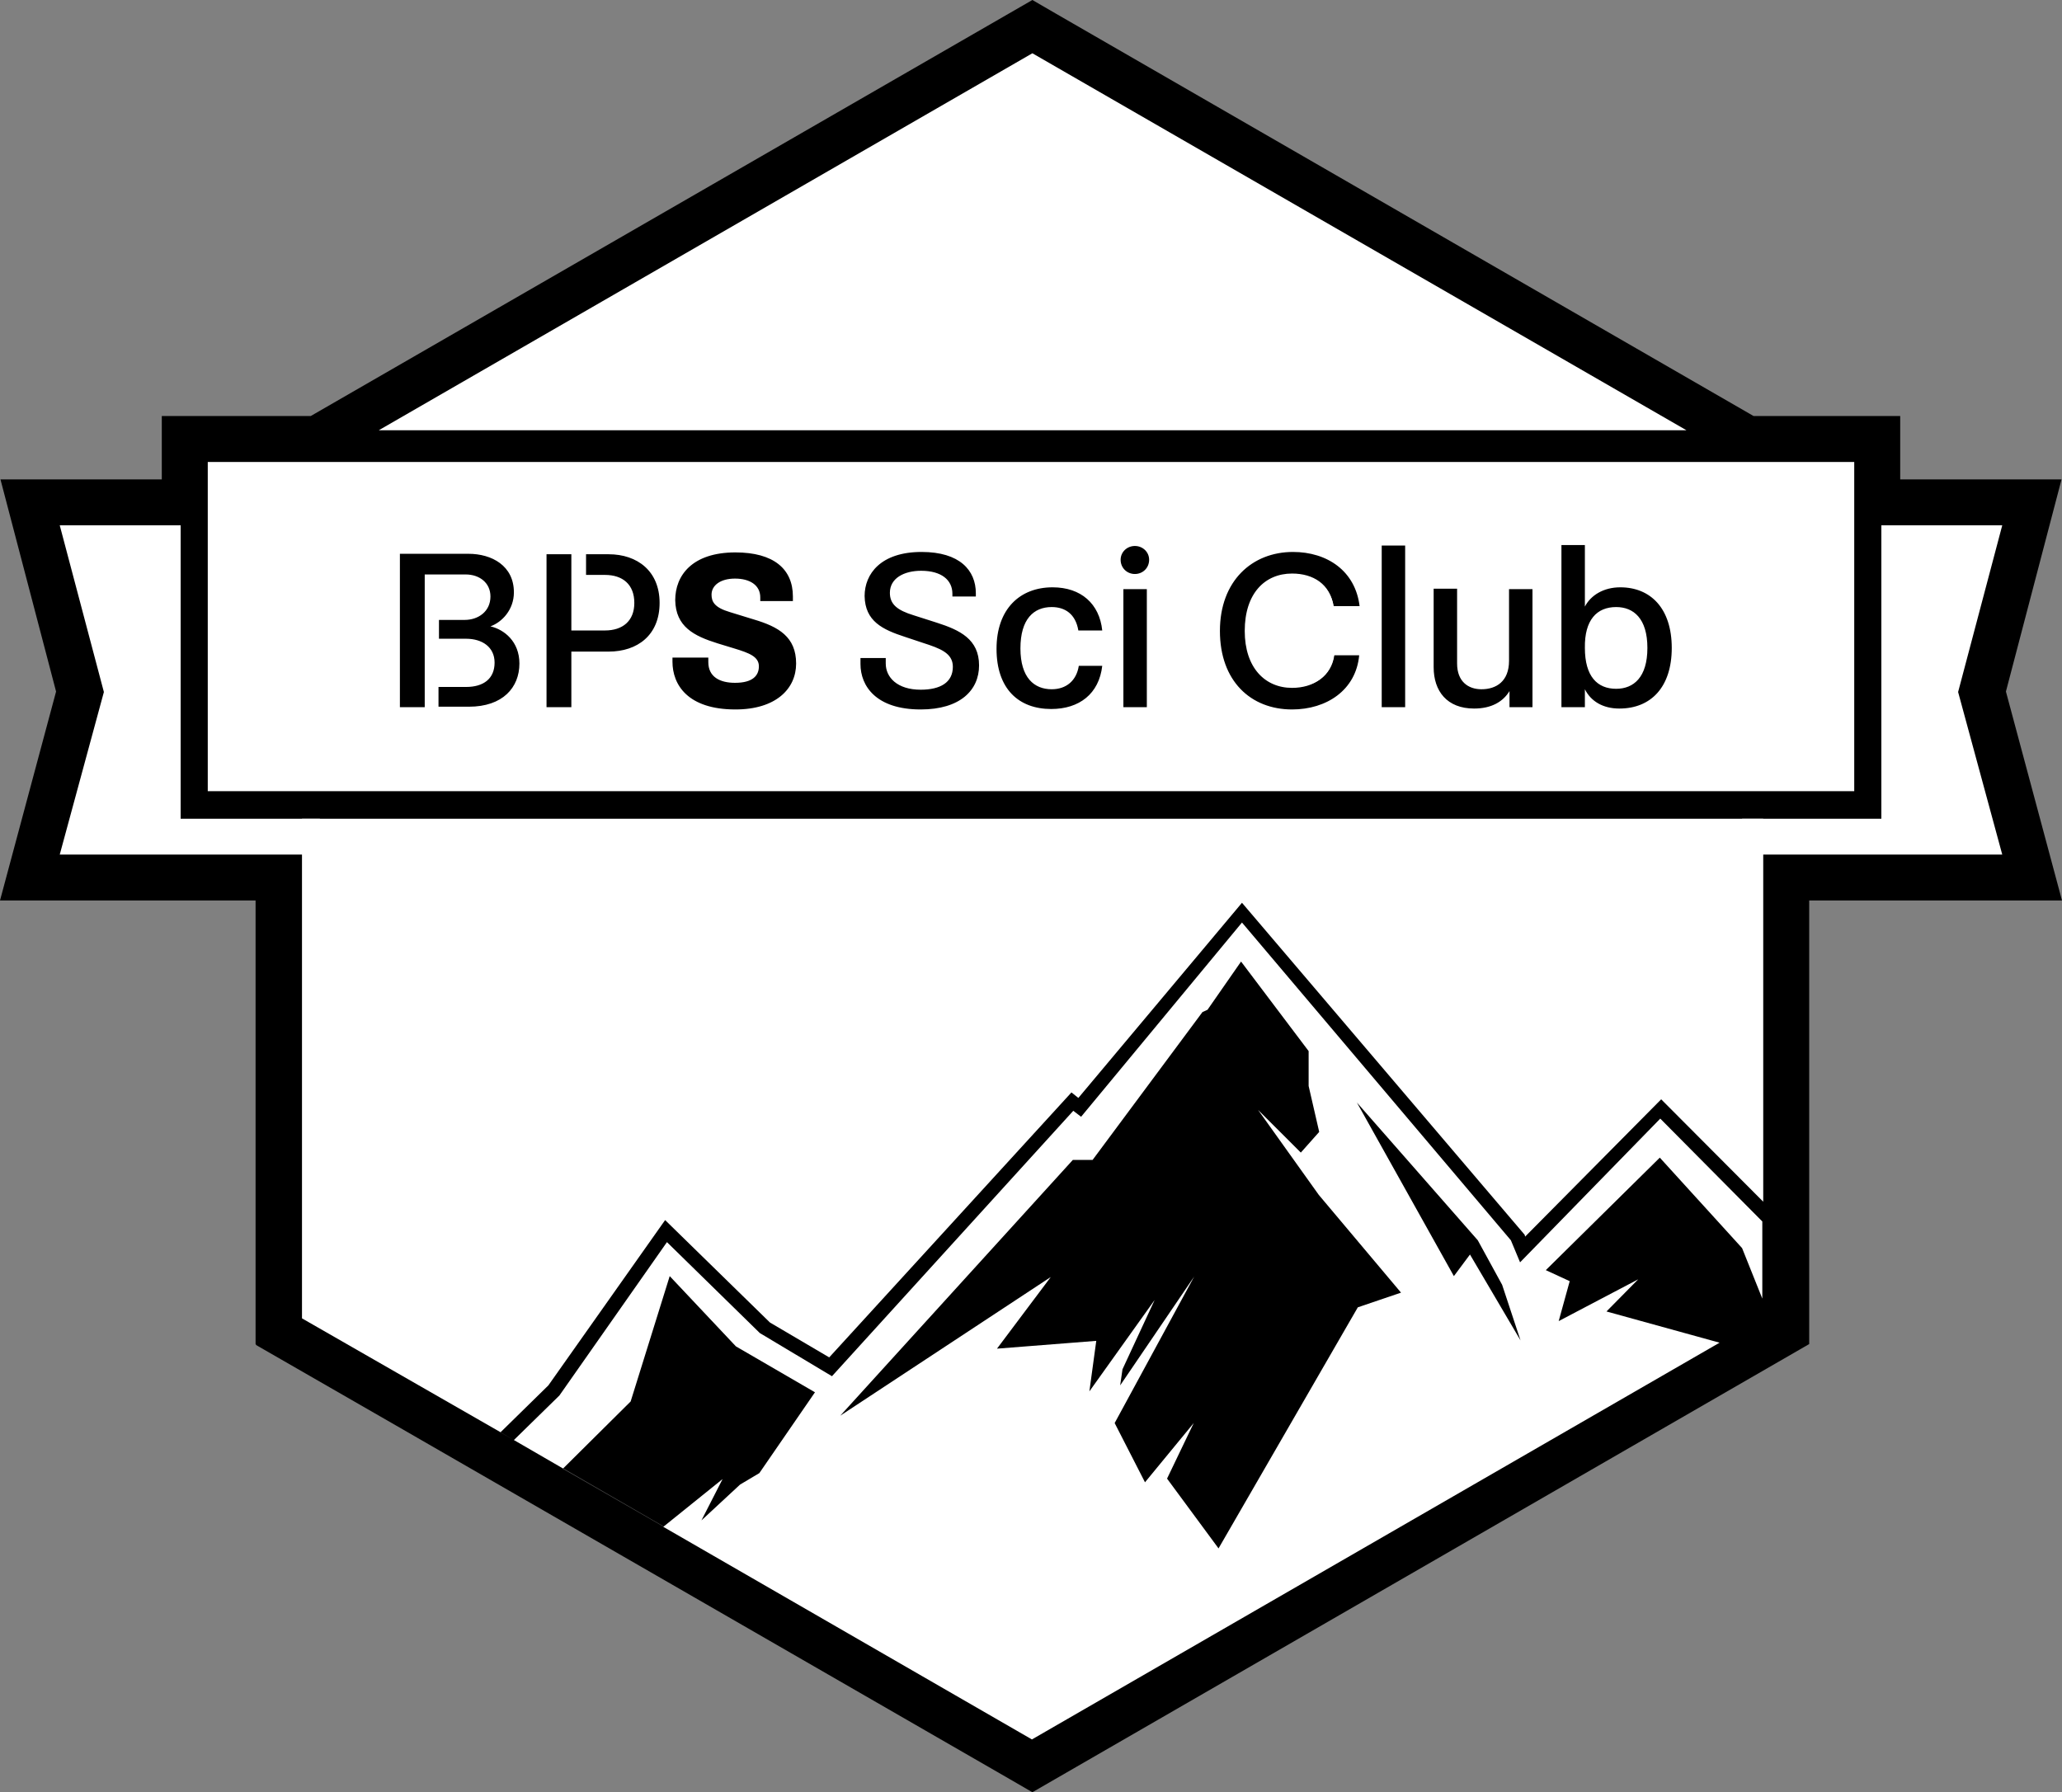 <svg width="176" height="153" viewBox="0 0 176 153" fill="none" xmlns="http://www.w3.org/2000/svg">
<rect x="0" y="0" width="176" height="153" fill="#808080" stroke="none"/>
<g clip-path="url(#clip0_4_1101)">
<path d="M143.947 36.731L88.118 4.547L32.25 36.731H32.328H143.947Z" fill="white" stroke="black" stroke-width="0.25" stroke-miterlimit="10"/>
<path d="M167.133 59.075L170.9 44.846H160.581V69.895H148.694H27.306H25.776V69.503H25.737V69.895H15.419V44.846H5.1L8.867 59.075L5.1 72.952H25.737V112.506H25.776V112.545L35.741 118.268L42.686 122.267L43.863 122.933L48.061 125.403L56.653 130.342L88.118 148.492V148.453L146.811 114.623L150.498 112.506V110.781V104.274V102.588V102.431V72.952H170.9L167.133 59.075Z" fill="white" stroke="black" stroke-width="0.25" stroke-miterlimit="10"/>
<path d="M137.944 51.823C136.335 51.823 135.276 52.921 135.276 55.312C135.276 57.742 136.335 58.801 137.944 58.801C139.435 58.801 140.612 57.821 140.612 55.312C140.612 52.803 139.435 51.823 137.944 51.823Z" fill="white" stroke="black" stroke-width="0.25" stroke-miterlimit="10"/>
<path d="M171.214 59.036L175.961 40.925H162.19V35.516H149.675L90.079 1.137L88.118 0L26.522 35.516H13.81V40.925H0.039L4.786 59.036L0 76.872H21.814V114.74L21.853 114.779V114.819L33.78 121.679L86.156 151.863L88.118 153L154.422 114.74V76.872H176L171.214 59.036Z" fill="black"/>
<path d="M158.267 39.436H17.733V67.543H158.267V39.436ZM40.057 60.369H37.468V58.683H39.822C41.312 58.683 42.254 57.978 42.254 56.606C42.254 55.273 41.156 54.567 39.822 54.567H37.507V52.921H39.704C40.842 52.921 41.901 52.215 41.901 50.922C41.901 49.706 40.959 49.04 39.782 49.04H36.291V60.369H34.133V47.315H40.018C42.058 47.315 43.902 48.334 43.902 50.608C43.902 52.098 42.882 53.156 41.901 53.509C43.078 53.822 44.373 54.803 44.373 56.684C44.373 58.722 42.96 60.369 40.057 60.369ZM51.945 55.626H48.767V60.369H46.648V47.315H48.767V53.822H51.631C53.161 53.822 54.142 52.999 54.142 51.47C54.142 49.942 53.161 49.079 51.631 49.079H50.022V47.315H51.945C54.416 47.315 56.3 48.766 56.3 51.47C56.3 54.215 54.416 55.626 51.945 55.626ZM62.773 60.565C58.693 60.565 57.398 58.448 57.398 56.488V56.096H60.458V56.488C60.458 57.742 61.439 58.252 62.734 58.252C64.264 58.252 64.774 57.625 64.774 56.841C64.774 56.018 63.989 55.704 62.655 55.312L61.243 54.881C59.242 54.254 57.673 53.47 57.633 51.196C57.633 49.079 59.124 47.119 62.773 47.119C66.029 47.119 67.677 48.57 67.677 50.882V51.274H64.892V50.961C64.892 49.902 63.989 49.354 62.734 49.354C61.478 49.354 60.733 49.942 60.733 50.726C60.733 51.314 60.968 51.823 62.302 52.215L64.342 52.842C66.461 53.47 67.952 54.332 67.952 56.606C67.952 58.762 66.265 60.565 62.773 60.565ZM78.623 60.565C74.818 60.565 73.484 58.566 73.484 56.684V56.214H75.642V56.684C75.642 57.86 76.622 58.919 78.623 58.919C80.31 58.919 81.37 58.291 81.37 56.959C81.37 55.782 80.271 55.391 78.819 54.92L77.289 54.41C75.367 53.783 73.876 53.078 73.837 50.922C73.837 49.001 75.21 47.158 78.702 47.158C81.958 47.158 83.331 48.726 83.331 50.686V50.961H81.33V50.726C81.33 49.55 80.389 48.766 78.662 48.766C77.211 48.766 75.995 49.393 75.995 50.647C75.995 51.627 76.622 52.137 78.035 52.568L79.996 53.195C81.958 53.822 83.606 54.606 83.606 56.841C83.606 58.879 81.997 60.565 78.623 60.565ZM89.687 60.526C86.901 60.526 85.018 58.84 85.018 55.391C85.018 51.98 86.98 50.138 89.805 50.138C92.237 50.138 93.806 51.549 94.042 53.822H92.002C91.806 52.411 90.903 51.823 89.726 51.823C88.196 51.823 87.058 52.842 87.058 55.351C87.058 57.86 88.235 58.84 89.726 58.84C91.021 58.84 91.845 58.095 92.041 56.841H94.042C93.806 59.232 92.12 60.526 89.687 60.526ZM97.887 60.369H95.886V50.294H97.887V60.369ZM96.867 49.001C96.2 49.001 95.65 48.491 95.65 47.786C95.65 47.119 96.2 46.609 96.867 46.609C97.534 46.609 98.083 47.119 98.083 47.786C98.083 48.491 97.534 49.001 96.867 49.001ZM110.324 60.565C106.753 60.565 104.164 58.135 104.164 53.862C104.164 49.589 106.91 47.119 110.402 47.119C113.305 47.119 115.699 48.726 116.091 51.784H113.972C113.659 49.902 112.207 49.001 110.441 49.001C108.127 49.001 106.4 50.647 106.4 53.901C106.4 56.998 108.127 58.762 110.441 58.762C112.285 58.762 113.737 57.782 114.012 55.978H116.169C115.738 58.919 113.227 60.565 110.324 60.565ZM119.936 60.369H117.935V46.57H119.936V60.369ZM130.803 60.369H128.802V58.997C128.292 59.898 127.272 60.487 125.782 60.487C123.467 60.487 122.329 58.997 122.329 56.959V50.255H124.33V56.645C124.33 58.174 125.232 58.84 126.409 58.84C127.704 58.84 128.763 58.174 128.763 56.41V50.294H130.764V60.369H130.803ZM138.218 60.487C136.806 60.487 135.786 59.82 135.276 58.84V60.369H133.275V46.57H135.276V51.823C135.786 50.804 136.924 50.177 138.297 50.177C140.886 50.177 142.691 52.019 142.691 55.351C142.691 58.683 140.926 60.487 138.218 60.487Z" fill="white" stroke="black" stroke-width="0.25" stroke-miterlimit="10"/>
<path d="M42.725 122.267H42.686L43.863 122.933L42.725 122.267Z" fill="#4D4D4D"/>
<path d="M143.947 36.731L88.118 4.547L32.328 36.731H143.947Z" fill="white"/>
<path d="M48.1 125.364L48.061 125.403L56.653 130.342V130.303L48.1 125.364Z" fill="#4D4D4D"/>
<path d="M25.776 112.545L42.725 122.267L46.805 118.268L56.771 104.156L65.716 112.898L70.777 115.877L91.453 93.258L92.041 93.729L106.008 77.068L130.137 105.41L130.176 105.567L141.789 93.846L150.499 102.588V69.895H25.776V112.545Z" fill="white"/>
<path d="M129.744 107.762L128.96 105.881L106.008 78.754L92.276 95.336L91.61 94.826L71.012 117.484L64.853 113.799L56.927 106.038L47.747 119.131L43.863 122.933L48.061 125.364L53.828 119.64L57.163 108.939L62.812 114.936L69.561 118.856L64.813 125.756L63.166 126.736L59.87 129.793L61.675 126.265L56.614 130.342L88.079 148.492L146.771 114.623L137.12 111.957L139.827 109.213L133.04 112.78L133.981 109.37L131.941 108.429L141.671 98.825L148.694 106.547L150.42 110.859V104.274L141.71 95.493L129.744 107.762ZM115.895 111.604L104.007 132.184L99.613 126.226L101.889 121.483L97.73 126.54L95.141 121.483L101.928 108.978L95.611 118.268L95.808 116.896L98.554 110.977L92.983 118.778L93.571 114.466L85.097 115.132L89.687 109.017L71.718 120.855L91.57 99.021H93.257L102.634 86.398L103.066 86.202L105.93 82.086L111.697 89.73V92.709L112.599 96.629L111.03 98.394L107.381 94.748L112.56 102L119.583 110.35L115.895 111.604ZM125.468 107.096L124.095 108.939L115.816 94.121L126.135 105.881L128.214 109.683L129.783 114.427L125.468 107.096Z" fill="white"/>
<path d="M15.419 69.895H27.306V72.952H5.1L8.867 59.075L5.1 44.846H15.419V69.895Z" fill="white"/>
<path d="M167.133 59.075L170.9 72.952H148.694V69.895H160.581V44.846H170.9L167.133 59.075Z" fill="white"/>
<path d="M158.267 39.436V67.543H17.733V39.436H158.267ZM36.252 60.369V49.04H39.743C40.92 49.04 41.862 49.746 41.862 50.922C41.862 52.215 40.803 52.921 39.665 52.921H37.468V54.528H39.782C41.156 54.528 42.215 55.234 42.215 56.566C42.215 57.938 41.273 58.644 39.782 58.644H37.428V60.33H40.018C42.921 60.33 44.334 58.683 44.334 56.645C44.334 54.763 43.039 53.744 41.862 53.47C42.843 53.117 43.863 52.058 43.863 50.569C43.863 48.295 41.98 47.276 39.979 47.276H34.133V60.369H36.252ZM48.767 47.315H46.648V60.369H48.767V55.626H51.945C54.416 55.626 56.3 54.215 56.3 51.47C56.3 48.766 54.416 47.315 51.945 47.315H50.022V49.079H51.631C53.161 49.079 54.142 49.902 54.142 51.47C54.142 52.999 53.161 53.822 51.631 53.822H48.767V47.315ZM57.398 56.488C57.398 58.448 58.693 60.565 62.773 60.565C66.226 60.565 67.952 58.801 67.952 56.645C67.952 54.371 66.461 53.509 64.342 52.882L62.302 52.254C60.968 51.862 60.733 51.353 60.733 50.765C60.733 49.981 61.478 49.393 62.734 49.393C63.989 49.393 64.892 49.942 64.892 51V51.314H67.677V50.922C67.677 48.57 66.029 47.158 62.773 47.158C59.085 47.158 57.633 49.118 57.633 51.235C57.673 53.509 59.242 54.293 61.243 54.92L62.655 55.351C63.95 55.743 64.774 56.057 64.774 56.88C64.774 57.664 64.264 58.291 62.734 58.291C61.439 58.291 60.458 57.782 60.458 56.527V56.135H57.398V56.488ZM73.445 56.684C73.445 58.566 74.778 60.565 78.584 60.565C81.958 60.565 83.567 58.919 83.567 56.802C83.567 54.567 81.919 53.783 79.957 53.156L77.996 52.529C76.583 52.098 75.955 51.588 75.955 50.608C75.955 49.354 77.172 48.726 78.623 48.726C80.35 48.726 81.291 49.51 81.291 50.686V50.922H83.292V50.647C83.292 48.687 81.919 47.119 78.662 47.119C75.171 47.119 73.798 49.001 73.798 50.882C73.837 53.038 75.328 53.744 77.25 54.371L78.78 54.881C80.232 55.351 81.33 55.743 81.33 56.919C81.33 58.252 80.271 58.879 78.584 58.879C76.583 58.879 75.602 57.821 75.602 56.645V56.175H73.445V56.684ZM92.08 56.841C91.884 58.095 91.021 58.84 89.766 58.84C88.275 58.84 87.098 57.86 87.098 55.351C87.098 52.842 88.235 51.823 89.766 51.823C90.903 51.823 91.806 52.411 92.041 53.822H94.081C93.846 51.549 92.276 50.138 89.844 50.138C87.058 50.138 85.058 51.98 85.058 55.391C85.058 58.801 86.941 60.526 89.726 60.526C92.12 60.526 93.806 59.232 94.081 56.841H92.08ZM96.867 49.001C97.534 49.001 98.083 48.491 98.083 47.786C98.083 47.119 97.534 46.609 96.867 46.609C96.2 46.609 95.65 47.119 95.65 47.786C95.65 48.491 96.2 49.001 96.867 49.001ZM97.887 60.369V50.294H95.886V60.369H97.887ZM116.052 51.784C115.699 48.726 113.266 47.119 110.363 47.119C106.871 47.119 104.125 49.589 104.125 53.862C104.125 58.135 106.753 60.565 110.284 60.565C113.227 60.565 115.738 58.919 116.012 55.939H113.855C113.58 57.742 112.128 58.722 110.284 58.722C107.97 58.722 106.243 56.998 106.243 53.862C106.243 50.647 107.97 48.962 110.284 48.962C112.089 48.962 113.541 49.863 113.815 51.745H116.052V51.784ZM119.936 60.369V46.57H117.935V60.369H119.936ZM130.803 60.369V50.294H128.802V56.41C128.802 58.174 127.704 58.84 126.449 58.84C125.311 58.84 124.369 58.174 124.369 56.645V50.255H122.368V56.959C122.368 58.997 123.506 60.487 125.821 60.487C127.312 60.487 128.292 59.898 128.842 58.997V60.369H130.803ZM135.276 60.369V58.84C135.786 59.859 136.806 60.487 138.218 60.487C140.926 60.487 142.691 58.644 142.691 55.312C142.691 51.941 140.886 50.138 138.297 50.138C136.885 50.138 135.786 50.804 135.276 51.784V46.531H133.275V60.369H135.276ZM137.944 51.823C139.435 51.823 140.612 52.803 140.612 55.312C140.612 57.821 139.435 58.801 137.944 58.801C136.335 58.801 135.276 57.742 135.276 55.312C135.237 52.921 136.296 51.823 137.944 51.823Z" fill="white"/>
</g>
<defs>
<clipPath id="clip0_4_1101">
<rect width="176" height="153" fill="white"/>
</clipPath>
</defs>
</svg>
